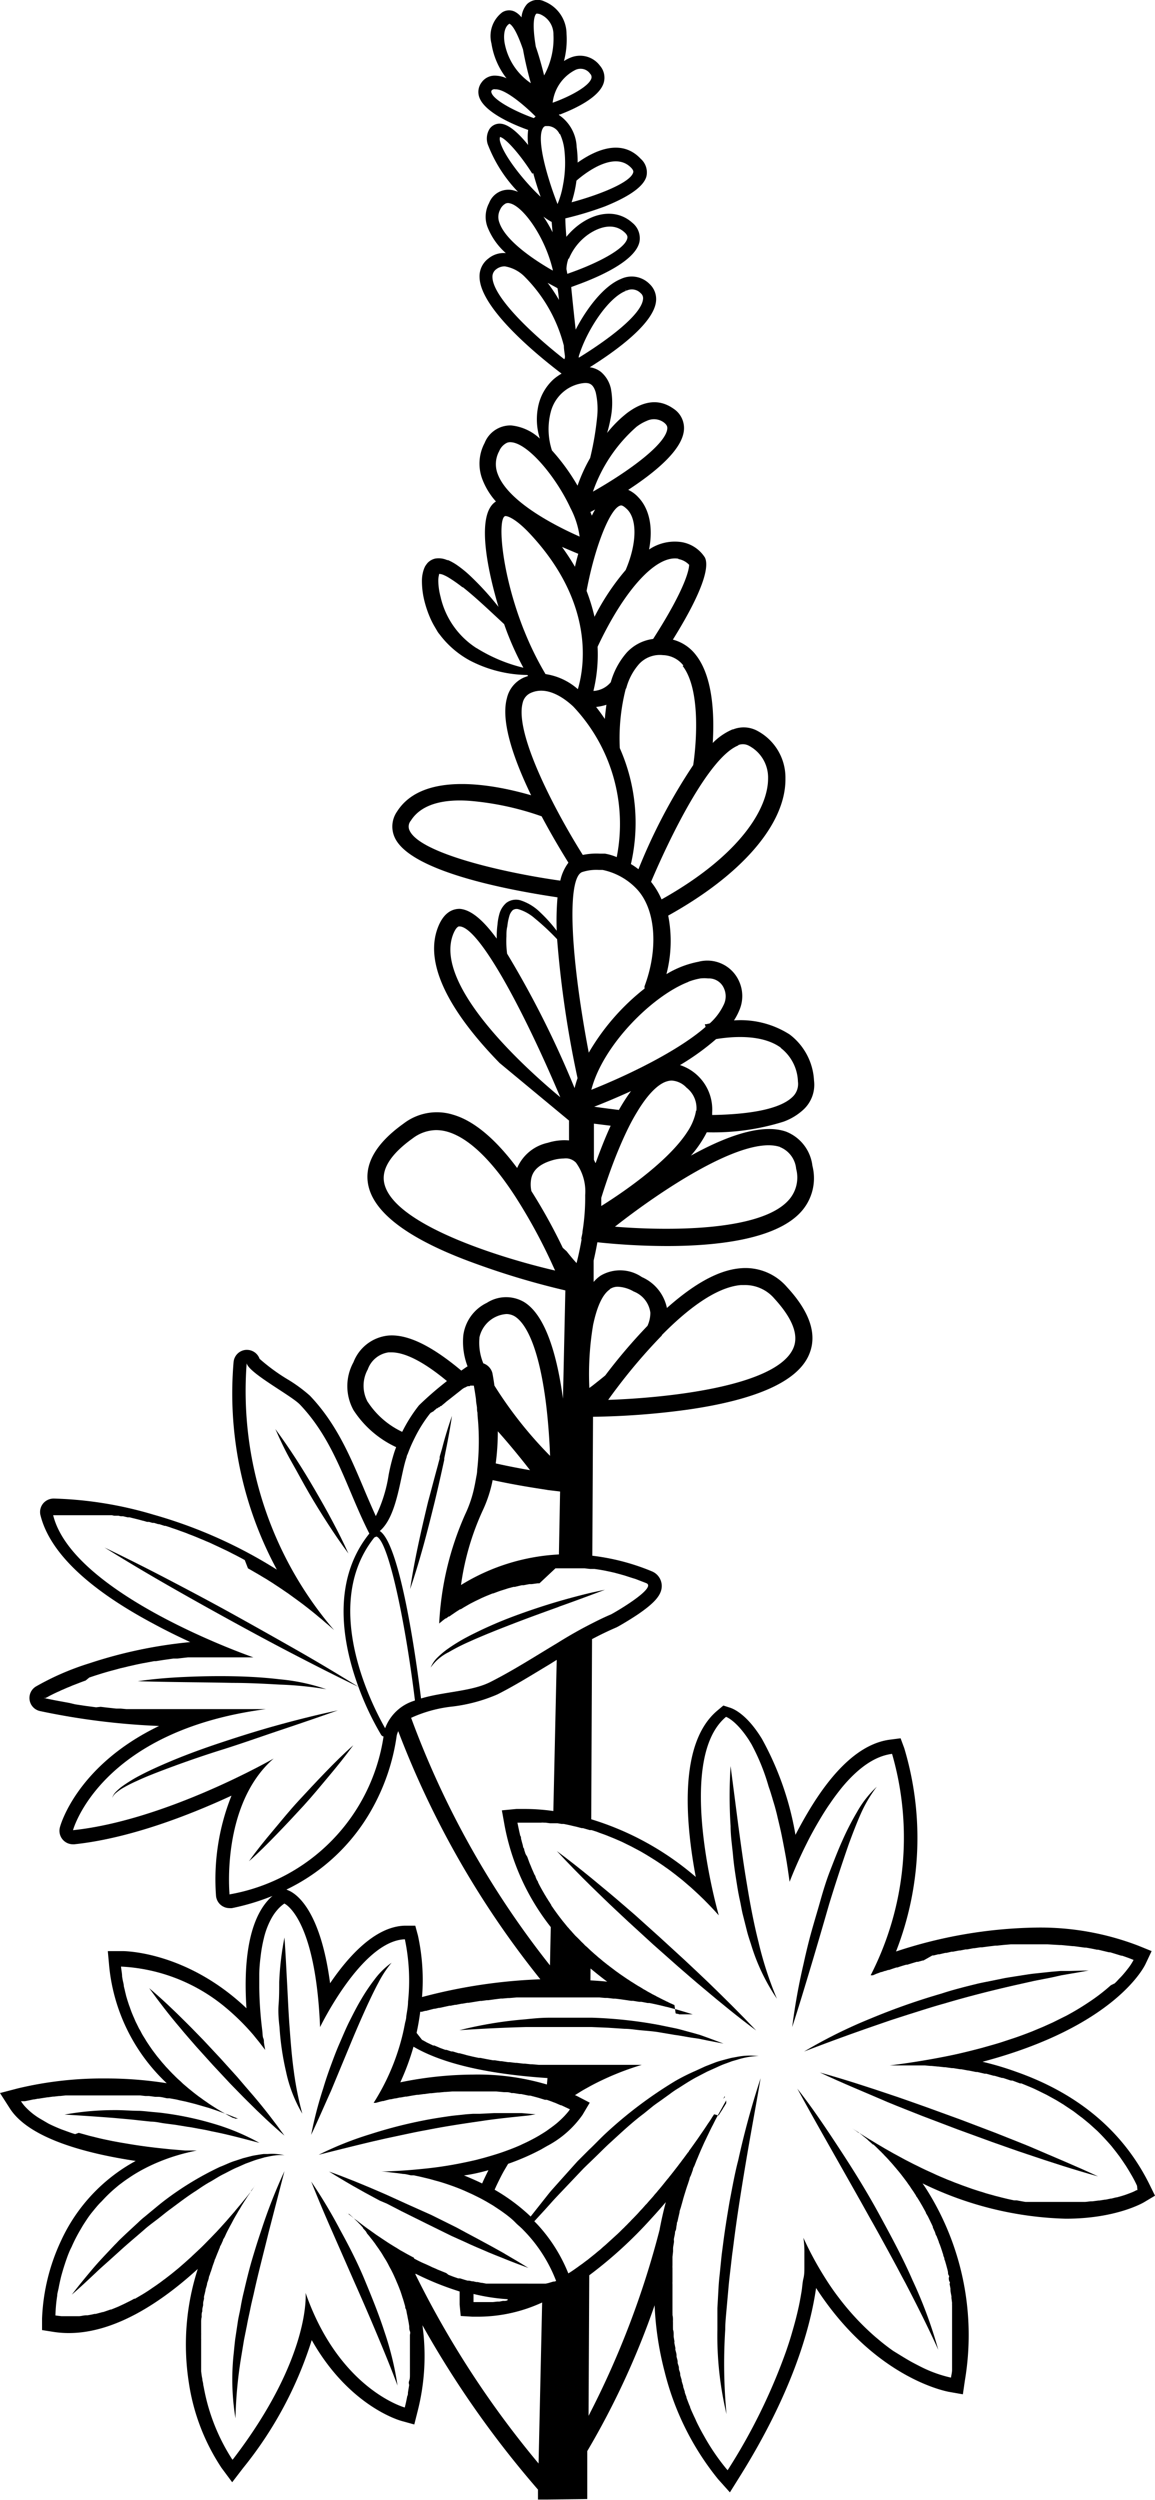 <svg xmlns="http://www.w3.org/2000/svg" viewBox="0 0 116.45 251.84"><g id="Layer_2" data-name="Layer 2"><g id="Layer_1-2" data-name="Layer 1"><path d="M33.51,153.24c-.57-1.08-1.17-2.13-1.78-3.18s-1.24-2.08-1.9-3.1-1.34-2-2.07-3c.49,1.12,1,2.2,1.61,3.27s1.17,2.13,1.78,3.18,1.25,2.08,1.91,3.1,1.33,2,2.07,3C34.63,155.39,34.08,154.31,33.51,153.24Z"/><path d="M43.79,151.45c.3-1.23.58-2.47.85-3.7l.15-.68,0-.15c.06-.28.11-.57.17-.85.23-1.13.44-2.28.61-3.43-.38,1.09-.72,2.19-1,3.29l-.24.82a1.8,1.8,0,0,0,0,.19c-.06.21-.12.42-.17.63-.34,1.23-.66,2.47-1,3.72-.35,1.45-.69,2.91-1,4.37s-.59,2.94-.81,4.43c.49-1.42.92-2.86,1.32-4.3S43.43,152.9,43.79,151.45Z"/><path d="M43.42,168a4.77,4.77,0,0,1,1.81-1.55,20.63,20.63,0,0,1,2.15-1.09c1.47-.66,3-1.26,4.48-1.83s2.92-1.09,4.39-1.62l.17-.07c1.1-.39,2.19-.79,3.29-1.2l1.28-.48c-.43.08-.85.18-1.28.27-1.16.27-2.31.58-3.45.91h0q-2.34.69-4.63,1.55a41.56,41.56,0,0,0-4.48,2,18.2,18.2,0,0,0-2.1,1.29,9,9,0,0,0-.94.8A2.94,2.94,0,0,0,43.42,168Z"/><path d="M35.62,175.82c-1,.88-1.92,1.8-2.83,2.74s-1.8,1.9-2.69,2.86-1.73,2-2.57,3-1.66,2-2.43,3.09c1-.88,1.91-1.8,2.82-2.74s1.81-1.9,2.69-2.86,1.73-2,2.57-3S34.84,176.89,35.62,175.82Z"/><path d="M34.06,172.31c-2,.42-4,.92-6,1.47s-3.94,1.16-5.89,1.81-3.88,1.36-5.77,2.19c-.94.41-1.88.85-2.78,1.35-.45.26-.89.54-1.31.84a4.8,4.8,0,0,0-.59.51,1.5,1.5,0,0,0-.41.65,1.42,1.42,0,0,1,.48-.58,4.55,4.55,0,0,1,.62-.43,14.46,14.46,0,0,1,1.36-.69c.92-.43,1.88-.8,2.83-1.16,1.91-.72,3.84-1.39,5.79-2s3.88-1.3,5.82-1.95S32.12,173,34.06,172.31Z"/><path d="M32.9,170.18a19.77,19.77,0,0,0-4.68-1c-1.59-.19-3.19-.28-4.78-.31s-3.19,0-4.78.07-3.19.2-4.77.43c3.19.1,6.37.1,9.54.17,1.58,0,3.16.08,4.74.17A36,36,0,0,1,32.9,170.18Z"/><path d="M115.9,220.08c-2.64-5.34-7.17-9.16-13.47-11.37a30,30,0,0,0-3.37-1c13.32-3.53,16.3-9.55,16.44-9.86l.61-1.29-1.33-.54a27.57,27.57,0,0,0-10.28-1.83,47,47,0,0,0-14.16,2.41,31.42,31.42,0,0,0,.83-20.48l-.37-1-1.08.14c-2.84.37-5.63,2.85-8.3,7.38-.45.76-.86,1.51-1.22,2.21a30.46,30.46,0,0,0-3.38-9.67c-1.49-2.44-2.81-3-3.18-3.13l-.71-.23-.57.48c-2.54,2.1-3.49,6.4-2.81,12.79.15,1.42.37,2.79.6,4a29.15,29.15,0,0,0-10.54-5.81l.08-18.15c.8-.42,1.61-.82,2.46-1.18.21-.1,1.25-.7,2.16-1.31,1.76-1.2,2.41-2,2.41-2.87a1.6,1.6,0,0,0-1-1.47,22.47,22.47,0,0,0-6-1.57l.07-14a76.84,76.84,0,0,0,9.63-.73c6.89-1,11-2.85,12.14-5.51.87-2,.13-4.29-2.21-6.82a5.52,5.52,0,0,0-4.7-1.9c-2.44.2-5,1.86-7.41,4a4.36,4.36,0,0,0-2.52-3.11,3.88,3.88,0,0,0-4.16-.15,3.55,3.55,0,0,0-.71.64V127c.13-.56.26-1.18.38-1.85a68,68,0,0,0,7,.38c4.93,0,10.91-.63,13.48-3.39a5.05,5.05,0,0,0,1.2-4.69A4.23,4.23,0,0,0,79.24,114c-2.12-.73-5.34.08-9.58,2.42a11.52,11.52,0,0,0,1.6-2.35A23.59,23.59,0,0,0,79,113a5.93,5.93,0,0,0,2-1.21,3.41,3.41,0,0,0,1.07-2.94,6.21,6.21,0,0,0-2.45-4.63A9.17,9.17,0,0,0,74,102.8a5.94,5.94,0,0,0,.53-1,3.59,3.59,0,0,0,0-2.91,3.5,3.5,0,0,0-4.11-2,9.76,9.76,0,0,0-3.23,1.25,13.19,13.19,0,0,0,.18-5.9C74.8,88.12,79.24,83,79.19,78.44a5.34,5.34,0,0,0-2.81-4.8,2.89,2.89,0,0,0-2.46-.16l-.06,0a6.19,6.19,0,0,0-2,1.37c.18-2.92,0-6.68-1.68-8.84a4.27,4.27,0,0,0-2.34-1.57c3.59-5.76,3.56-7.66,3.22-8.29a3.46,3.46,0,0,0-2.37-1.54,4.63,4.63,0,0,0-3.25.75c.44-2.29,0-4.15-1.1-5.28a3.15,3.15,0,0,0-1-.73c2.57-1.68,5.5-4,5.62-6.08a2.33,2.33,0,0,0-1.06-2.1c-1-.7-2.53-1.18-4.69.45a11.86,11.86,0,0,0-2,2,12.59,12.59,0,0,0,.33-1.35,7.89,7.89,0,0,0,.05-3.13,3.07,3.07,0,0,0-1-1.67A2.33,2.33,0,0,0,59.46,37c2.56-1.6,6.42-4.36,6.68-6.62a2.08,2.08,0,0,0-.65-1.77,2.53,2.53,0,0,0-2.88-.51c-1.75.7-3.48,3-4.57,5.11-.17-1.53-.32-2.95-.45-4.29l1-.37c2.5-.95,5.55-2.46,5.89-4.22a2,2,0,0,0-.73-1.89c-1.41-1.27-3.46-1.2-5.35.18a7.27,7.27,0,0,0-1.3,1.24C57.05,23.17,57,22.55,57,22a33.53,33.53,0,0,0,4-1.21c2.47-1,3.88-2,4.17-3A1.82,1.82,0,0,0,64.6,16c-2-2.14-4.74-.77-6.36.38a10.91,10.91,0,0,0-.1-1.57,4.07,4.07,0,0,0-1.78-3.22v-.06l.11,0c1.46-.56,4-1.72,4.41-3.23a1.84,1.84,0,0,0-.39-1.68,2.5,2.5,0,0,0-3-.8,3.84,3.84,0,0,0-.63.33,8.53,8.53,0,0,0,.26-2.73A3.54,3.54,0,0,0,54.9.15a1.55,1.55,0,0,0-1.76.26,2.31,2.31,0,0,0-.56,1.34,2.09,2.09,0,0,0-.69-.58,1.29,1.29,0,0,0-1.25.07,3,3,0,0,0-1.09,3.14,7.55,7.55,0,0,0,1.52,3.51,2.86,2.86,0,0,0-1.25-.27,1.62,1.62,0,0,0-1.27.69,1.58,1.58,0,0,0-.24,1.45c.55,1.69,4,3,4.94,3.33a6.21,6.21,0,0,0,0,1.52c-1.12-1.39-2.06-2.11-2.8-2.15a1.23,1.23,0,0,0-1.08.51,1.85,1.85,0,0,0-.2,1.55,14.13,14.13,0,0,0,3.06,4.81,3.49,3.49,0,0,0-.49-.16,2.08,2.08,0,0,0-2.43,1.29,2.93,2.93,0,0,0-.17,2.38A6.86,6.86,0,0,0,51,25.5a2.43,2.43,0,0,0-1.74.53,2.23,2.23,0,0,0-.91,1.91c.08,3.22,6.11,8.06,8.27,9.7a5.33,5.33,0,0,0-.81.57A5.08,5.08,0,0,0,54.25,41a6.42,6.42,0,0,0,.18,3.19,4.92,4.92,0,0,0-2.9-1.33,2.8,2.8,0,0,0-2.67,1.77,4.43,4.43,0,0,0-.19,3.75A7.17,7.17,0,0,0,50,50.52c-2.23,1.4-.54,7.95.26,10.62a29,29,0,0,0-2.72-3,11.53,11.53,0,0,0-1.45-1.2,5.28,5.28,0,0,0-.91-.51l-.09,0a2.1,2.1,0,0,0-1.2-.16,1.53,1.53,0,0,0-.78.44,3.14,3.14,0,0,0-.24.33,2.37,2.37,0,0,0-.14.32,3.53,3.53,0,0,0-.19,1.14,8.27,8.27,0,0,0,.24,2,11,11,0,0,0,.63,1.84,8.46,8.46,0,0,0,.41.79l.3.51a2.69,2.69,0,0,0,.2.27,1.13,1.13,0,0,1,.1.13,9.47,9.47,0,0,0,2.93,2.49A12.85,12.85,0,0,0,53.18,68l.06.1-.38.14a3,3,0,0,0-1.75,2.09c-.55,2,.27,5.29,2.44,9.79-3.43-1-10.85-2.57-13.52,1.64a2.64,2.64,0,0,0-.22,2.64c1.71,3.64,12.78,5.46,16.4,6a27.43,27.43,0,0,0-.08,3.37,14.46,14.46,0,0,0-1.66-1.85,5,5,0,0,0-2-1.22,1.62,1.62,0,0,0-1.41.25A2.28,2.28,0,0,0,50.37,92a5.61,5.61,0,0,0-.21,1.13,9.51,9.51,0,0,0-.08,1.12v.31c-1.46-2-2.67-2.92-3.73-3-.65,0-1.56.28-2.17,1.8-1.7,4.22,2.13,9.57,6.19,13.73l7,5.8,0,2a5.52,5.52,0,0,0-2.14.24,4.36,4.36,0,0,0-3.09,2.54c-1.89-2.54-4.11-4.69-6.46-5.37a5.51,5.51,0,0,0-5,.9c-2.8,2-4,4.11-3.54,6.24.61,2.84,4.23,5.49,10.77,7.85A78.46,78.46,0,0,0,57,130l-.24,10.91c-.54-4-1.65-8.37-3.94-9.75a3.59,3.59,0,0,0-3.73.09,4.24,4.24,0,0,0-2.38,3.3,6.91,6.91,0,0,0,.43,3.1c-.18.11-.38.25-.63.43-3-2.51-5.43-3.7-7.38-3.53a4.21,4.21,0,0,0-3.49,2.68,5,5,0,0,0,0,4.83,10.26,10.26,0,0,0,4.3,3.73c-.07.19-.14.37-.2.56a19.63,19.63,0,0,0-.56,2.26,14.36,14.36,0,0,1-1.29,4.13c-.45-1-.86-1.94-1.26-2.9-1.34-3.16-2.72-6.44-5.38-9.23a15,15,0,0,0-2.37-1.72,19.24,19.24,0,0,1-2.71-2,1.35,1.35,0,0,0-1.27-.9h-.09a1.35,1.35,0,0,0-1.26,1.23,37.28,37.28,0,0,0,4,20.22l.36.69a47.62,47.62,0,0,0-12.44-5.54,38.71,38.71,0,0,0-10-1.62H5.38a1.38,1.38,0,0,0-1.06.53,1.36,1.36,0,0,0-.24,1.15c.93,3.73,4.8,7.44,11.52,11,1.24.67,2.46,1.26,3.58,1.78A46.14,46.14,0,0,0,9,167.57a26.92,26.92,0,0,0-5.39,2.34,1.35,1.35,0,0,0,.43,2.47,71.59,71.59,0,0,0,12,1.5c-8.2,3.94-9.92,9.88-10,10.21a1.36,1.36,0,0,0,1.31,1.71h.14c5.67-.6,11.74-3,15.85-4.9A22.7,22.7,0,0,0,21.78,191a1.36,1.36,0,0,0,1.34,1.23,1.24,1.24,0,0,0,.27,0A23,23,0,0,0,27.47,191c-2.66,2.31-2.88,7.5-2.62,11.32-6-5.69-12.2-5.76-12.51-5.76H10.87L11,198a18.63,18.63,0,0,0,5.81,11.87,39.1,39.1,0,0,0-6.19-.48,36.77,36.77,0,0,0-8.82,1L0,210.86l1,1.56c2,3.11,8,4.58,12.68,5.28a17.43,17.43,0,0,0-7.53,8.05,20.22,20.22,0,0,0-1.91,7.83v1.16l1.14.18a10.15,10.15,0,0,0,1.56.12c4.66,0,9.33-3.11,13-6.46a24.82,24.82,0,0,0-.9,11.46,21.1,21.1,0,0,0,3.3,8.59l1.07,1.44,1.09-1.42a39,39,0,0,0,6.93-12.9c3.75,6.62,8.78,8.06,9,8.13l1.34.37.34-1.35a22.42,22.42,0,0,0,.48-8.65,99.3,99.3,0,0,0,11.65,16.56l0,1h.91l0,0,0,0,4.06-.05,0-4.83A80.71,80.71,0,0,0,66,232.24a31.7,31.7,0,0,0,1,6.66,27.8,27.8,0,0,0,5.39,10.85l1.2,1.34.95-1.52c5.29-8.43,7.14-14.92,7.74-19.07,5.86,9.05,13.08,10.41,13.43,10.47l1.37.24.2-1.38A27.46,27.46,0,0,0,93.5,220.7c-.16-.26-.32-.5-.49-.74a34.93,34.93,0,0,0,14.44,3.56c5.08,0,7.82-1.61,7.93-1.68l1.07-.64ZM58.12,18.2c.72-.63,3.81-3.13,5.54-1.27.23.25.2.38.18.45-.28,1-3.36,2.23-6.21,3A11.92,11.92,0,0,0,58.12,18.2ZM55.79,182.45a20.65,20.65,0,0,0-2.8-.21c-.56,0-.89,0-.92,0l-1.47.14.26,1.45a23.51,23.51,0,0,0,4.67,10.31L55.45,198a90.25,90.25,0,0,1-14-24.94,13.48,13.48,0,0,1,4.18-1.14,16.27,16.27,0,0,0,4.52-1.22c1.82-.92,3.54-2,5.21-3l.77-.48Zm3.75,15.86c.54.45,1.1.9,1.68,1.33-.56-.06-1.12-.1-1.69-.13ZM42.14,195,41.87,194l-1.09,0c-3,.1-5.7,3.15-7.5,5.8-1-7.57-3.5-9-4.06-9.29l-.34-.15a19.54,19.54,0,0,0,8.56-8A21.09,21.09,0,0,0,40,174.83a3.12,3.12,0,0,1,.15-.43,92.38,92.38,0,0,0,14.33,25,53.76,53.76,0,0,0-11.93,1.79A21,21,0,0,0,42.14,195Zm13,15A24.51,24.51,0,0,0,47.73,209a37.14,37.14,0,0,0-7.37.78,24.36,24.36,0,0,0,1.33-3.59c2.44,1.43,6.56,2.7,13.51,3.16ZM65,99.58a22.76,22.76,0,0,0-5.64,6.47c-1.9-10-2.19-17.57-.68-18.19a4.57,4.57,0,0,1,1.71-.22l.37,0a6.58,6.58,0,0,1,3.41,1.89c1.93,2,2.25,6,.81,9.84l0,.14Zm1.71,34.94c2.54-2.58,5.46-4.85,8-5.06l.37,0a3.88,3.88,0,0,1,3,1.37c1.83,2,2.48,3.68,1.9,5-1.7,3.88-12.85,5-18.66,5.2.25-.36.56-.78.91-1.24A55.83,55.83,0,0,1,66.75,134.52Zm-5.24-4.64a1.41,1.41,0,0,1,.84-.25,3.47,3.47,0,0,1,1.58.48,2.65,2.65,0,0,1,1.68,2.13,3.17,3.17,0,0,1-.29,1.33,55.13,55.13,0,0,0-4.26,5c-.45.37-.87.7-1.25,1l-.35.26a30,30,0,0,1,.38-6.36C60.16,131.78,60.69,130.42,61.51,129.88Zm-1.45-12.73a2.92,2.92,0,0,0-.14-.31V113.2l1.69.21C61,114.64,60.51,115.92,60.06,117.15Zm-.12-5.65c.89-.35,2.22-.89,3.72-1.58a18.26,18.26,0,0,0-1.22,1.9C61.56,111.72,60.72,111.61,59.94,111.5Zm18.74,4.06a2.63,2.63,0,0,1,1.63,2.19,3.4,3.4,0,0,1-.79,3.19C76.6,124.09,67.19,124,62,123.58,66.46,120.07,75,114.28,78.68,115.56Zm-8.47-3.66a3.43,3.43,0,0,1-.09.44,5.76,5.76,0,0,1-.77,1.67c-1.76,2.74-5.8,5.68-8.69,7.49,0-.27,0-.55,0-.82.37-1.19.85-2.62,1.42-4.07.46-1.16.9-2.15,1.32-3,.3-.61.6-1.14.88-1.6,1.33-2.21,2.38-2.89,3-3.07a1.72,1.72,0,0,1,.48-.08,2.21,2.21,0,0,1,1.49.71A2.61,2.61,0,0,1,70.21,111.9Zm8.53-6.34a4.46,4.46,0,0,1,1.75,3.4,1.79,1.79,0,0,1-.57,1.57c-1.31,1.25-4.45,1.74-8.08,1.8a1.74,1.74,0,0,0,0-.22,4.71,4.71,0,0,0-3.24-4.81,24.82,24.82,0,0,0,3.64-2.62C73.61,104.45,76.76,104.11,78.74,105.56Zm-9.31-6.65a6.54,6.54,0,0,1,1.23-.34h0a3.54,3.54,0,0,1,.77,0A1.65,1.65,0,0,1,73,99.59a1.93,1.93,0,0,1,0,1.56,5.92,5.92,0,0,1-1.44,1.95l-.34.08-.16,0,.08.27c-2.7,2.37-7.65,4.8-11.52,6.34C60.76,105.32,65.76,100.31,69.43,98.91Zm5-23.83h0a1.28,1.28,0,0,1,1.12.05,3.62,3.62,0,0,1,1.93,3.3c0,3-2.78,7.72-10.74,12.18a7.62,7.62,0,0,0-1.06-1.77C67.47,84.53,71.45,76.23,74.48,75.08Zm-5.57-8c2.07,2.66,1.21,9.13,1.07,10a57.11,57.11,0,0,0-5.52,10.49,6.79,6.79,0,0,0-.76-.52,18.55,18.55,0,0,0-1.12-11.68,20.19,20.19,0,0,1,.59-5.94l.07-.13,0,0a6,6,0,0,1,1.28-2.4A2.85,2.85,0,0,1,66.85,66h0A2.69,2.69,0,0,1,68.91,67.06Zm-.48-10.77h0a2,2,0,0,1,1.14.59c0,.33-.2,2.13-3.63,7.47a4.37,4.37,0,0,0-2.65,1.36,7.67,7.67,0,0,0-1.62,3,2.45,2.45,0,0,1-1.75.88,15.58,15.58,0,0,0,.42-4.45h0l.07-.15C63,59.36,66.18,55.87,68.43,56.29ZM61.14,71c-.06.46-.12.94-.16,1.43-.28-.42-.58-.83-.88-1.21A5.06,5.06,0,0,0,61.14,71Zm1.93-13.56a23.93,23.93,0,0,0-3.13,4.7,19.11,19.11,0,0,0-.8-2.61C60,54.9,61.61,51,62.62,50.92c.2,0,.46.25.6.38C64.27,52.33,64.21,54.8,63.07,57.45Zm-3.54-5.86.47-.25c-.11.19-.22.4-.33.62C59.63,51.84,59.58,51.72,59.53,51.59ZM64.17,43a4.53,4.53,0,0,1,1.06-.61,1.68,1.68,0,0,1,1.69.16c.33.25.37.45.36.61-.09,1.53-3.78,4.26-7.5,6.37A15.43,15.43,0,0,1,64.17,43ZM63.11,29.3l-.06-.15.1.14a1.23,1.23,0,0,1,1.44.24.66.66,0,0,1,.24.62c-.17,1.54-3.41,4-6.48,5.89v-.13C59.11,33.37,61.28,30,63.11,29.3Zm-7.4-5.9a13.36,13.36,0,0,0-.92-1.58,5.76,5.76,0,0,0,.83.54Zm.65,6.82a16.23,16.23,0,0,0-1.15-1.73c.48.27.85.45,1,.55C56.28,29.42,56.32,29.82,56.36,30.22Zm1-4.16a5.61,5.61,0,0,1,1.88-2.39c.52-.38,2.33-1.52,3.71-.28.36.32.32.52.3.6-.2,1.08-3,2.52-5.75,3.49l-.3.11-.09-.48A3.41,3.41,0,0,1,57.31,26.06Zm-.9-12.56a5.17,5.17,0,0,1,.43,1.5,11.77,11.77,0,0,1-.14,3.71,8.67,8.67,0,0,1-.54,1.85c-.31-.8-.61-1.64-.86-2.47-.71-2.29-1.09-4.44-.6-5.2a.45.45,0,0,1,.23-.19l.09,0,.23,0A1.36,1.36,0,0,1,56.41,13.5ZM58,7.05h0a1.22,1.22,0,0,1,.61-.12,1.16,1.16,0,0,1,.89.5.47.47,0,0,1,.13.45c-.22.79-2.09,1.82-3.91,2.47h0A4.24,4.24,0,0,1,58,7.05Zm-3.9-5.67,0,0a.17.17,0,0,1,.11,0,.9.9,0,0,1,.26.06A2.2,2.2,0,0,1,55.8,3.49a7.74,7.74,0,0,1-.94,4.11c-.27-1.09-.55-2.07-.84-2.9C53.6,2.17,53.91,1.54,54.07,1.38ZM50.86,4.23h0c-.12-.89.06-1.57.5-1.84.22.1.68.58,1.37,2.59a34.89,34.89,0,0,0,.79,3.4A6.24,6.24,0,0,1,50.86,4.23Zm-1.3,5.13a.27.27,0,0,1,0-.24A.36.36,0,0,1,49.92,9H50c.9,0,2.66,1.4,4,2.74l-.18.16h0C51.93,11.23,49.8,10.1,49.56,9.36Zm.85,4.86a.88.88,0,0,1,0-.42c.55.09,2,1.73,3.17,3.56l.09.14.09-.06c.24.88.51,1.72.75,2.39C52.74,18.17,50.74,15.6,50.41,14.22Zm-.06,8.21a1.59,1.59,0,0,1,.08-1.32,1.26,1.26,0,0,1,.58-.62.66.66,0,0,1,.42,0c1.31.31,3.52,3.36,4.3,6.69v.08C54.15,26.36,51,24.36,50.35,22.43Zm-.7,5.5h0a.93.93,0,0,1,.4-.82,1.33,1.33,0,0,1,.35-.19,1.25,1.25,0,0,1,.54-.08,3.66,3.66,0,0,1,2,1.08,15.12,15.12,0,0,1,3.91,6.91c0,.35.07.7.11,1.06,0,.1,0,.2-.07.3C53.54,33.57,49.7,29.9,49.65,27.93Zm5.91,13.46a3.93,3.93,0,0,1,1.26-1.93,3.81,3.81,0,0,1,2.06-.87c.64-.05.95.19,1.18.93a7.57,7.57,0,0,1,.14,2.54,29.69,29.69,0,0,1-.7,4.08,16.23,16.23,0,0,0-1.27,2.79,20.78,20.78,0,0,0-2.58-3.55A6.9,6.9,0,0,1,55.56,41.39ZM50.2,47.8a2.73,2.73,0,0,1,.13-2.35,1.61,1.61,0,0,1,.78-.84.87.87,0,0,1,.4-.06h0c1.75.1,4.58,3.55,6,6.62a8.72,8.72,0,0,1,.93,2.89C56.57,53.23,51.34,50.75,50.2,47.8Zm8.1,8c-.12.42-.23.85-.33,1.3a24,24,0,0,0-1.31-2C57.35,55.39,57.93,55.64,58.3,55.79Zm-10.25,9.5a8.32,8.32,0,0,1-3.64-5.21,6.61,6.61,0,0,1-.22-1.57,2.35,2.35,0,0,1,.07-.6c0-.08.05-.11,0-.11a1.64,1.64,0,0,1,.38.08,4.17,4.17,0,0,1,.66.34,13.81,13.81,0,0,1,1.32.93l.05,0c1.26,1,2.49,2.17,3.69,3.28l.47.44c.15.43.3.84.45,1.21a29.37,29.37,0,0,0,1.49,3.18A16,16,0,0,1,48.05,65.29Zm4.79-1.78C50.55,57.78,50.15,52.33,50.91,52c.12-.06,1,.11,2.64,1.9,6.46,7,5.35,13.4,4.71,15.53A6.32,6.32,0,0,0,55,67.91,31.15,31.15,0,0,1,52.84,63.51ZM52.7,70.8a1.43,1.43,0,0,1,.83-1c1.65-.73,3.38.55,4.26,1.37a17.21,17.21,0,0,1,4.39,15.18A5.49,5.49,0,0,0,61,86L60.49,86a6.67,6.67,0,0,0-1.73.13C56.24,82.14,51.83,74,52.7,70.8ZM41.3,83.68h0a.91.91,0,0,1,.12-1c1.11-1.76,3.48-2.18,5.94-2a29,29,0,0,1,7.25,1.56c1.09,2.05,2.14,3.77,2.7,4.67a4.62,4.62,0,0,0-.82,1.81C50.92,87.94,42.38,86,41.3,83.68Zm4.4,10.41c.22-.54.42-.71.55-.76l.1,0h0c2,.11,6.52,8.63,10.14,17.21C53.43,108,43.6,99.35,45.7,94.09Zm5.43,2a9.7,9.7,0,0,1-.07-1.76h0c0-.31,0-.67.09-1a5.33,5.33,0,0,1,.19-1,1.31,1.31,0,0,1,.36-.64.68.68,0,0,1,.58-.09,4.47,4.47,0,0,1,1.64.92,24.17,24.17,0,0,1,2.25,2.1,105.91,105.91,0,0,0,2.06,14,10.34,10.34,0,0,0-.3,1A97.75,97.75,0,0,0,51.13,96.08ZM38.74,119.19c-.3-1.41.66-2.93,2.87-4.51a4,4,0,0,1,2.37-.83,4.22,4.22,0,0,1,1.15.17c2.49.73,4.9,3.55,6.86,6.58a54.92,54.92,0,0,1,3.33,6c.25.52.46,1,.65,1.4C50.31,126.69,39.62,123.33,38.74,119.19Zm18,6.52A55.48,55.48,0,0,0,53.58,120a3.07,3.07,0,0,1,0-1.35c.2-.82.88-1.39,2.07-1.75a4.25,4.25,0,0,1,1.19-.19,1.82,1.82,0,0,1,.42,0,1.45,1.45,0,0,1,.81.42A4.91,4.91,0,0,1,59,120.4a21.49,21.49,0,0,1-.27,3.66c0,.2-.06.39-.1.59s0,.16,0,.25c-.14.81-.31,1.61-.5,2.35-.3-.33-.65-.74-1-1.19Zm-.39,30.89a20.77,20.77,0,0,0-9.87,3.08,26.58,26.58,0,0,1,2.19-7.51,13.12,13.12,0,0,0,1-3.06c3,.65,5.3.94,5.55,1l1.25.15Zm-6.17-12.42c1.24,1.39,2.36,2.77,3.26,3.93-1-.17-2.2-.4-3.46-.68A24.32,24.32,0,0,0,50.19,144.18Zm-1.85-9.41a3,3,0,0,1,2.73-2.39,1.67,1.67,0,0,1,.83.23c.82.5,2.33,2.29,3.15,8.72.25,2,.37,3.95.42,5.34a41.08,41.08,0,0,1-5.61-7.08c-.1-.72-.19-1.17-.2-1.24a1.41,1.41,0,0,0-.92-1A5.41,5.41,0,0,1,48.34,134.77Zm-11.25,6.48a3.4,3.4,0,0,1,0-3.29,2.61,2.61,0,0,1,2.11-1.72h.26c1.56,0,3.56,1.19,5.61,2.89l-.21.17a33.37,33.37,0,0,0-2.61,2.28,15.33,15.33,0,0,0-1.69,2.67A8.44,8.44,0,0,1,37.09,141.25ZM41,146.79c0-.13.09-.26.14-.4s.2-.52.31-.77.24-.52.37-.78a13.76,13.76,0,0,1,1.53-2.43l0,0h0l0,0,0,0,.05-.05,0,0,.06-.06.05,0,.07-.07.06,0,.08-.07.06-.06.1-.08.06-.05.11-.1.06,0,.12-.1.06,0,.13-.12.06,0,.14-.12.06-.05.16-.13,0,0,.16-.14,0,0,.19-.15,0,0,.22-.17h0l.43-.34h0l.66-.52h0a1.09,1.09,0,0,1,.17-.13l0,0,.15-.1.06,0,.12-.09.06,0,.08-.06h0l0,0,.06,0,0,0h0l.08,0,.06,0,.08-.06.06,0,.07,0,0,0,.06,0,0,0,.05,0,0,0h.11a0,0,0,0,1,0,0s.1.52.22,1.38c0,.25.06.53.1.84,0,.16,0,.33.05.5,0,.41.07.86.09,1.32a26.23,26.23,0,0,1-.12,4.47c0,.28-.07.57-.12.85s-.1.56-.16.83a12.12,12.12,0,0,1-.93,2.78,30.65,30.65,0,0,0-2.62,11l0,0h0l0,0,0,0,.09-.08,0,0,.15-.12,0,0,.14-.12.07-.05.18-.14.06,0,.27-.2.07,0,.23-.17.11-.07.26-.18.09-.06.39-.25.07,0,.34-.21.14-.08.33-.19.14-.08.49-.25,0,0,.48-.23.16-.08.41-.18.17-.07.54-.22.06,0,.62-.23.18-.06.48-.15.21-.07.56-.15.13,0,.71-.17.19,0,.56-.11.25,0,.58-.08.2,0L56,158h.37l.46,0H58l.52,0,.43,0,.54.06.21,0,.23,0,.55.08.45.08.58.12.44.1.63.17.42.12.71.23.36.11,1.09.42c1.15.48-3.39,3.08-3.56,3.15-.66.28-1.3.59-1.92.91-1.21.61-2.38,1.28-3.53,2-2.19,1.31-4.33,2.69-6.63,3.86-1.9,1-4.74,1-7.07,1.7-.34-2.76-2-15.49-4.16-16.87C40.09,152.71,40.34,148.64,41,146.79Zm-3.06,8c1.21.34,2.93,8.64,3.89,16.47a.14.14,0,0,0,0,.06,4.56,4.56,0,0,0-3,2.79c-1-1.77-6.63-12.11-1.16-19.13C37.71,154.92,37.82,154.81,37.92,154.83Zm-14.8,36s-.86-9,4.45-13.63c0,0-10.83,6.23-20.23,7.22,0,0,2.7-10,19.46-12.2h-.6l-.16,0H25.9l-.19,0h-.16l-.22,0-.19,0-.25,0h-.2l-.28,0h-.23l-.3,0-.25,0H23.3l-.28,0h-.64l-.36,0H16.89l-.41,0-.48,0-.43,0-.48,0-.45,0-.5,0-.45,0-.51,0-.46,0-.53-.05-.46,0-.55-.06-.46-.05-.57-.07L9.69,172l-.59-.08-.46-.06-.6-.09-.46-.07L7,171.56l-.44-.08-.71-.13-.37-.07-1.09-.22,0,0,0,0,0,0,.07,0,.06,0,.09,0,.08-.05.11-.05.1-.06.13-.07.12-.06.16-.08.14-.07.17-.08.17-.08.19-.08.18-.09.22-.09.2-.09.23-.1.23-.09.25-.11.24-.09.28-.11.26-.1.29-.11.28-.1L9,169l.3-.1.33-.11.32-.1.35-.11.34-.1.38-.11.34-.09.41-.11.36-.1.44-.1.36-.09.49-.11.35-.08.58-.12.29-.05.91-.17.18,0,.76-.12.36-.05.63-.09.41,0,.6-.07.45-.05.6,0,.48,0,.61,0,.5,0,.62,0,.52,0,.63,0h1.14c.5,0,1,0,1.51,0,0,0-18.2-6.27-20.19-14.32h2l.17,0h.11l.17,0H8l.17,0,.14,0,.18,0,.15,0,.18,0,.15,0,.2,0,.15,0,.2,0,.17,0,.21,0,.17,0,.21,0,.19,0,.22,0,.18,0,.23,0,.19,0,.23.05.2,0,.24,0,.2.05.25,0,.2.05.26.06.2,0,.27.07.21.05.28.07.2.05.29.08.21.05.3.09.2,0,.34.1.17,0,.42.13.1,0,.53.17.1,0,.44.14.19.07.36.12.2.07.35.13.23.08.33.12.24.1.32.12.25.1.32.13.26.11.32.13.27.12.32.13.26.12.32.15.28.13.32.15.27.13.32.15.28.14.33.17.28.14.32.17.29.15.32.18L25,158l.32.18.29.17.33.19.29.17.33.2.29.17.33.21.29.18.33.22.29.19.33.22.29.2.34.23.29.21.33.24.29.21.34.25.28.21.35.27.28.22.35.28.27.22.37.31.25.2.41.36.21.17.62.55a37,37,0,0,1-8.82-26.89c.23,1,4.47,3.23,5.37,4.16,3.59,3.77,4.7,8.49,7,13a1.27,1.27,0,0,0-.1.12c-3.76,4.81-2.57,11.06-1,15.32-2.06-1.28-4.15-2.53-6.26-3.73s-4.24-2.4-6.37-3.58-4.28-2.32-6.44-3.45-4.33-2.22-6.53-3.28c2.07,1.29,4.17,2.54,6.28,3.75s4.24,2.4,6.37,3.57,4.28,2.33,6.44,3.45,4.32,2.22,6.51,3.27a28.77,28.77,0,0,0,2.29,4.84.38.38,0,0,0,.24.16A19,19,0,0,1,23.12,190.85Zm18.61,36.67-.15-.08-.43-.23-.2-.11h0l-.39-.22-.22-.12-.38-.24-.22-.13-.42-.26-.19-.12-.53-.35-.09-.06,0,0-.61-.41-.14-.1-.49-.35-.23-.16-.42-.31-.25-.19-.41-.32-.26-.19-.43-.34-.17-.14,0,0,.06,0a.71.71,0,0,0,.09.07l.07.07.11.1.09.08.13.12.1.1s.1.1.15.15l.11.1.19.2.09.09.29.32,0,.05c.09.1.19.2.28.31A1.34,1.34,0,0,1,37,225l.22.26.13.17.21.26.14.19a2.83,2.83,0,0,1,.2.28l.15.21c.07.1.14.19.2.29l.16.23c.06.1.13.2.19.31l.15.25c.07.1.13.21.2.32l.15.27.18.35.15.27.19.38.13.28c.06.14.13.28.19.43s.07.17.11.26.15.36.22.54a1.34,1.34,0,0,0,.07.18c.09.25.17.5.25.76a1.72,1.72,0,0,1,.07.21c.06.19.11.38.17.58s0,.21.07.31.09.34.13.52.05.23.07.35.07.33.1.51l.06.38c0,.17,0,.34.07.51s0,.27,0,.4,0,.35,0,.53,0,.28,0,.42,0,.36,0,.54,0,.29,0,.43,0,.38,0,.57,0,.29,0,.44,0,.4,0,.6l0,.44c0,.21,0,.43-.08.64s0,.29,0,.43l-.12.73c0,.13,0,.25-.07.37-.07.37-.15.75-.25,1.14,0,0-6.6-1.8-10-11.55,0,0,.6,6.45-7.34,16.79l-.05,0a19.91,19.91,0,0,1-2.84-7.09h0l-.09-.45v0c0-.14-.05-.29-.08-.44v0c0-.15-.05-.3-.07-.45v0l-.06-.45v-.05c0-.15,0-.3,0-.45v-.05c0-.15,0-.31,0-.46v-.07l0-.45v-.07c0-.15,0-.31,0-.46v-1.09a.41.41,0,0,0,0-.11c0-.15,0-.3,0-.45a.49.49,0,0,0,0-.12l0-.45c0-.05,0-.09,0-.13s0-.3,0-.45,0-.1,0-.14,0-.3.05-.45a.78.78,0,0,0,0-.16c0-.14,0-.29.07-.44a1,1,0,0,1,0-.17c0-.14.05-.29.08-.44l0-.18c0-.14.05-.29.08-.44s0-.12,0-.18.06-.29.1-.44a1.17,1.17,0,0,1,.05-.2c0-.15.06-.29.1-.43l.06-.22c0-.14.07-.28.12-.43l.06-.22c0-.14.09-.28.13-.43s.05-.15.08-.23.09-.28.14-.43a2.25,2.25,0,0,1,.08-.24l.15-.42c0-.09.07-.17.1-.26s.11-.28.16-.41.08-.18.11-.27l.17-.41c0-.1.09-.19.13-.29l.18-.4c0-.1.09-.2.14-.29s.13-.27.19-.41l.15-.3.21-.4.17-.31.21-.4.18-.32.23-.39c.06-.11.13-.22.2-.33s.15-.26.23-.39l.22-.35.25-.38c.07-.12.15-.24.23-.35s.17-.26.26-.38.17-.24.25-.37l.2-.28h0l-.29.4,0,0-.2.26,0,.05-.24.3,0,0-.28.35,0,0-.31.38,0,0-.34.41-.06.07-.36.43-.06.08-.41.47,0,0-.45.52h0l-.47.52-.06.07-.48.52-.08.08-.51.53-.07.07-.55.56,0,0c-.18.18-.37.37-.57.55l-.05.05-.58.54-.09.09-.58.52-.1.09-.61.53-.06.05-.65.53,0,0-.66.51-.1.07c-.21.16-.42.32-.64.47l-.11.08-.66.45-.1.07c-.23.15-.46.3-.7.44h0l-.7.41-.09,0c-.22.13-.46.25-.69.36l-.12.06c-.23.12-.46.22-.69.33l-.11.05-.71.29-.07,0-.72.25-.05,0-.72.19-.12,0c-.23.06-.47.1-.7.14l-.13,0c-.23,0-.47.07-.7.09h-.1l-.75,0h0l-.6,0H6.19l-.6-.07a14.64,14.64,0,0,1,.18-2c0-.24.09-.49.14-.76s.11-.56.18-.86.1-.41.16-.62.12-.42.19-.64.14-.44.22-.67l.12-.34c.13-.35.27-.7.43-1a16,16,0,0,1,.92-1.79l.21-.36c.15-.24.31-.48.47-.72s.34-.48.53-.71.56-.7.88-1l.32-.34a14.13,14.13,0,0,1,1.06-1l.38-.32c.27-.2.54-.41.82-.6l.43-.29a16.41,16.41,0,0,1,1.9-1.06,19.18,19.18,0,0,1,2.8-1.07c.6-.18,1.24-.33,1.91-.47h0l-.61,0h-.08l-.48,0-1.45-.12-.58-.06c-1-.1-2.17-.24-3.4-.44l-1.13-.19-.76-.14-.77-.16q-.57-.12-1.14-.27l-.38-.09-1.12-.31L7.58,215c-.25-.07-.48-.15-.72-.24l-.69-.25c-.45-.18-.88-.37-1.28-.57L4,213.42a6.73,6.73,0,0,1-1.53-1.26,4.29,4.29,0,0,1-.36-.48h0l.08,0h0l.14,0h0l.19,0h0l.25-.05h0l.29-.06h0l.32-.07h.07l.37-.07h.07l.43-.07h0l.46-.07h.06l.49-.07h.1l.52-.06h.11l.56-.06h.09l.63,0h0l.66,0h.09l.66,0h.13l.68,0h1.95l.52,0,.35,0,.5,0,.37,0,.51,0,.37,0,.53.06.36,0,.61.08.3,0c.3,0,.61.09.91.15l.26,0,.67.12.38.09.57.12.4.1.55.14.42.12.55.16.42.12.57.19.4.14.63.23.34.12,1,.4h0l0,0-.06,0-.06,0-.09,0-.07,0-.13-.07-.09,0-.16-.08-.11-.06-.19-.1-.14-.08-.19-.11-.16-.09-.22-.12-.18-.11-.22-.13-.19-.12-.25-.16-.22-.14-.24-.16-.24-.17-.25-.17-.23-.17-.27-.19-.25-.19-.27-.21-.26-.21-.26-.21-.27-.23-.27-.23-.27-.26-.26-.23-.28-.27c-.08-.09-.17-.17-.25-.25l-.28-.29-.25-.27a4.12,4.12,0,0,1-.28-.31l-.24-.27-.27-.33-.24-.29-.25-.33-.24-.32-.25-.36-.22-.33c-.08-.12-.16-.24-.23-.37l-.22-.35c-.08-.13-.15-.26-.22-.4s-.13-.23-.2-.35l-.21-.43c-.06-.12-.12-.23-.17-.35s-.13-.31-.2-.46l-.15-.36c-.06-.16-.12-.32-.17-.47s-.1-.26-.14-.39-.11-.33-.16-.5-.08-.26-.11-.39-.09-.36-.13-.55l-.09-.37c0-.2-.07-.4-.11-.61l-.06-.35c0-.32-.08-.65-.11-1A17.8,17.8,0,0,1,22.45,202a23.21,23.21,0,0,1,3.09,3l.6.74.6.78s-.06-.28-.13-.77c0-.13,0-.27-.07-.43s-.06-.44-.09-.69v0c-.06-.5-.13-1.08-.18-1.71-.07-.83-.12-1.75-.13-2.7,0-.2,0-.41,0-.62s0-.43,0-.64c0-.63.06-1.27.14-1.89a14.19,14.19,0,0,1,.32-1.79,7.88,7.88,0,0,1,.79-2.06,4.87,4.87,0,0,1,.57-.81,3.58,3.58,0,0,1,.71-.64s3.15,1.35,3.6,12.45c0,0,4.2-8.7,8.55-8.85a20.36,20.36,0,0,1,.32,6.29c0,.47-.11,1-.18,1.48h0c0,.25-.09.5-.14.75h0c-.09.49-.2,1-.33,1.49a22.71,22.71,0,0,1-2.82,6.47h0l.09,0h0l.12,0h0l.19-.05,0,0,.21-.06h0l.28-.07.08,0,.33-.09h0l.35-.09.09,0,.41-.09.08,0,.4-.09.09,0,.48-.09.12,0,.49-.09h0l.55-.09.13,0,.58-.08h.08l.55-.08h.13l.62-.07h.13l.59-.06h.1l.67-.05H46l.7,0h1.63c.24,0,.48,0,.72,0h.22l.58,0,.19,0,.76.07.11,0c.22,0,.43,0,.65.09l.22,0,.61.1.16,0,.76.16.16,0,.6.16.22.06.65.2.11,0,.08,0h0c.22.08.44.15.65.24l.2.07.55.24.06,0,.15.07.72.34h0l0,0-.06.09-.11.15-.17.2-.19.21a9.78,9.78,0,0,1-.84.79l-.24.19-.31.23-.46.33-.31.2-.46.28a18.14,18.14,0,0,1-1.66.85l-.14.07c-.38.17-.77.33-1.2.49s-.68.25-1.05.37-1,.31-1.51.45l-.76.2c-1,.23-2,.44-3.1.61-.75.12-1.55.22-2.39.3-1.25.13-2.61.22-4.07.26h0s.27,0,.75.06.86.09,1.45.18c.25,0,.52.08.8.14l.29,0,.61.13.63.15.33.08.68.19c.35.09.7.2,1.06.32.6.2,1.22.43,1.84.7l.75.34.45.22.3.15c.3.16.6.32.9.5s.4.23.59.36.49.32.73.49l.36.26c.36.27.71.55,1,.85s.39.35.58.54l.09.08.3.31a14.67,14.67,0,0,1,1.83,2.34,15,15,0,0,1,1.32,2.63h0v0h0l0,0h0l-.15.06h0l-.12,0h0l-.34.1h0l-.2.06h0l-.24.05h0l-.12,0-.15,0h0l-.28,0h0l-.32,0h0l-.34,0h-.07l-.35,0H53l-.39,0H51.47l-.35,0H51l-.27,0-.13,0-.24,0-.14,0-.25,0-.14,0-.26,0-.14,0-.31,0-.1,0-.42-.08-.08,0-.36-.08-.14,0-.3-.07,0,0h0l-.11,0-.3-.07-.17,0-.31-.09-.16-.05-.29-.09-.07,0-.12,0-.49-.17h0l-.49-.19L45,229l-.37-.15-.17-.07-.35-.14-.19-.09-.36-.15-.18-.09-.39-.18-.16-.07C42.49,227.92,42.11,227.73,41.73,227.52Zm7.53-8.89c-.24.47-.47.94-.67,1.4q-.89-.43-1.83-.81C47.63,219.05,48.46,218.85,49.26,218.63Zm1.88,13.18-.21.05-.24,0-.36.07-.22,0-.44.05-.14,0-.58,0h-.58c-.21,0-.43,0-.65,0,0,0,0-.29,0-.82a19.66,19.66,0,0,0,3.45.53Zm-9.26-2.69a29,29,0,0,0,4.44,1.79c0,.78,0,1.26,0,1.32l.11,1.15,1.16.07c.26,0,.51,0,.77,0a15.44,15.44,0,0,0,6.28-1.43l-.36,16.22A95.86,95.86,0,0,1,41.88,229.12Zm24.62-4.49a89,89,0,0,1-7.18,18.81l.07-14.16a43.26,43.26,0,0,0,6.24-5.7c.51-.55,1-1.11,1.48-1.67C66.87,222.82,66.67,223.73,66.5,224.63Zm48.16-3.93h0l-.08,0h0l-.14.07h0l-.18.09h0l-.24.1h0l-.29.11,0,0-.33.12h0l-.39.12,0,0-.43.12-.06,0-.48.12h-.06l-.53.11-.07,0-.57.09-.09,0-.61.08h-.09c-.22,0-.44.05-.67.06h-.1l-.71,0h-2.23l-.25,0-.26,0-.25,0-.26,0-.26,0-.27,0-.26,0-.29,0-.26,0-.3,0-.27,0-.3-.05-.27-.05-.32-.06-.27,0-.33-.07-.28-.06-.33-.08-.29-.07-.34-.09-.29-.07-.35-.1-.3-.08-.35-.1-.3-.1-.37-.11-.31-.1-.37-.12-.31-.11-.39-.14-.31-.11-.39-.15-.33-.12-.39-.16-.34-.13-.4-.17-.34-.14-.41-.18-.34-.16-.42-.19-.35-.16-.42-.2-.36-.18-.43-.21-.37-.19-.43-.22-.37-.2-.44-.24-.39-.21-.44-.25-.39-.22-.44-.26-.41-.24-.44-.27-.42-.25-.45-.28-.42-.27-.46-.3-.32-.2.2.13,0,0,.1.07,0,0,.09.06,0,0,.09.07.07.05.09.07.07,0,.09.08.08.06.1.08.08.07.11.09.09.07.11.09.09.07.12.11.08.08.15.13.07.06.22.2.06,0,.17.16.1.09a1.85,1.85,0,0,0,.14.14l.1.1.14.14.11.1.14.15a.57.57,0,0,1,.11.11l.14.15.12.12.14.15.12.13.14.16.12.13.14.16.12.14.15.18a.69.69,0,0,1,.11.13l.17.2.1.12.21.26.06.08.26.34.09.12.18.24.1.15.16.22a1.63,1.63,0,0,1,.11.17l.15.22.12.17.14.22.12.18c0,.08.1.15.14.23l.12.19.14.23.11.19.14.24.11.2.14.25.1.19c0,.09.1.19.14.28a1.62,1.62,0,0,1,.1.18l.15.31a1.3,1.3,0,0,1,.08.17c.08.15.15.31.23.48l0,.07c.06.14.12.28.19.42l.07.19c0,.1.09.21.14.32a1.8,1.8,0,0,0,.08.21l.12.31c0,.07.05.15.08.23s.08.2.11.3a2.25,2.25,0,0,1,.08.24,2.81,2.81,0,0,1,.1.31,2.25,2.25,0,0,1,.08.24c0,.11.07.21.1.31s0,.17.07.26l.09.32a2.33,2.33,0,0,1,.07.25l.09.33.06.26c0,.11,0,.23.08.35s0,.16,0,.25,0,.25.08.38,0,.15,0,.23l.09.47a.77.77,0,0,0,0,.15c0,.21.07.42.1.64a1.1,1.1,0,0,0,0,.18l.06.46a2.28,2.28,0,0,0,0,.26c0,.13,0,.27,0,.4s0,.19,0,.28l0,.4c0,.09,0,.19,0,.29s0,.26,0,.39,0,.21,0,.31,0,.26,0,.39v.72c0,.1,0,.21,0,.31s0,.28,0,.42,0,.21,0,.31,0,.29,0,.43,0,.21,0,.32,0,.3,0,.45l0,.3c0,.17,0,.34,0,.51l0,.26c0,.25-.07.51-.11.78a13,13,0,0,1-3.17-1.16c-.31-.16-.65-.33-1-.53-.52-.3-1.08-.65-1.65-1-.39-.27-.78-.57-1.18-.89l-.61-.51a26,26,0,0,1-3.73-4c-.47-.61-.93-1.28-1.38-2a33.39,33.39,0,0,1-2.16-4h0a9.59,9.59,0,0,1,.1,1.57c0,.13,0,.26,0,.41s0,.6,0,1,0,.73-.1,1.14-.11.85-.19,1.32-.17,1-.28,1.5c-.17.79-.39,1.64-.66,2.56-.17.61-.38,1.25-.61,1.92a58.66,58.66,0,0,1-5.9,12l0,0-.13-.15h0A21.88,21.88,0,0,1,71,245.44h0l-.21-.37h0l-.21-.39h0l-.21-.41v0c-.07-.14-.14-.28-.2-.42l0,0c-.06-.14-.13-.29-.2-.43v0l-.2-.44v0c-.07-.15-.13-.3-.19-.45l0-.05c-.07-.15-.13-.3-.19-.46l0,0-.18-.47,0-.07c-.06-.15-.12-.31-.17-.47l0-.07c-.05-.16-.11-.32-.16-.49l0-.08-.15-.49,0-.1-.15-.5,0-.1c0-.17-.09-.33-.13-.5l0-.12c0-.17-.09-.34-.13-.51l0-.13c0-.17-.08-.34-.11-.51l0-.14c0-.17-.07-.34-.11-.52s0-.1,0-.15-.07-.35-.1-.52,0-.11,0-.17-.06-.35-.08-.52l0-.18c0-.17,0-.35-.07-.53a1.37,1.37,0,0,0,0-.19c0-.17,0-.35,0-.53a1.23,1.23,0,0,1,0-.2c0-.18,0-.35-.05-.53a1.48,1.48,0,0,0,0-.21l0-.54c0-.08,0-.16,0-.23s0-.36,0-.54v-.24c0-.18,0-.36,0-.54v-.26c0-.17,0-.35,0-.54a2.35,2.35,0,0,1,0-.26c0-.18,0-.36,0-.55s0-.18,0-.28,0-.36,0-.54a2.83,2.83,0,0,1,0-.29c0-.16,0-.31,0-.47h0v-.07c0-.1,0-.2,0-.31l.06-.54c0-.11,0-.21,0-.32s.05-.36.08-.55,0-.22,0-.33.07-.36.1-.54,0-.24.07-.35.07-.37.11-.55,0-.24.08-.36l.12-.54.09-.38c0-.18.09-.36.14-.54s.07-.26.11-.39l.15-.55.12-.4c.06-.18.11-.36.17-.54s.09-.28.14-.41l.18-.55c0-.14.11-.28.16-.43l.18-.5h0l0,0c0-.14.11-.29.17-.44l.21-.54c.07-.15.13-.3.19-.45l.23-.54.21-.47c.08-.18.16-.36.25-.54s.15-.32.23-.48.17-.36.26-.54.16-.33.25-.49l.27-.54.27-.5.3-.54.29-.52.23-.4,0,.06,0,.06,0,.09,0,.07-.07.12-.09.15-.06.1-.07.1-.07.13-.07.11-.08.12-.09.14-.08.13-.09.14L72,213l-.1.15-.1.15-.1.17-.1.15-.12.18-.1.14-.13.2-.1.15-.14.21-.09.13-.59.86-.1.14-.17.24-.12.17-.18.25-.12.17-.18.24c0,.07-.09.13-.13.19l0,0-.17.23-.14.19c-.06.08-.12.17-.19.25l-.14.19c-.06.09-.13.17-.2.26l-.14.19-.21.27-.14.18-.14.18-.08.1-.14.18c-.08.1-.16.19-.23.29l-.13.15c-.29.36-.58.73-.89,1.09a1,1,0,0,0-.13.16l-.25.28-.16.2-.24.27-.18.2-.24.28a1.8,1.8,0,0,0-.19.2l-.24.27-.2.21-.24.27-.2.21-.25.26-.21.21a3.07,3.07,0,0,1-.25.26l-.2.21c-.09.09-.18.17-.26.26l-.21.2-.26.26-.21.2-1,.91-.23.21-.26.22-.24.22-.26.21-.25.21-.26.21-.25.2-.1.08-.16.13-.26.19-.26.2-.27.19-.26.19-.27.19-.26.18-.28.18-.1.06a16.09,16.09,0,0,0-2.43-4.14c-.31-.38-.63-.75-1-1.11l.11-.12.92-1,.55-.61c.48-.55,1-1.08,1.5-1.61l1.51-1.59.38-.4.39-.38.21-.2.58-.56c.53-.51,1-1,1.58-1.52,1.09-1,2.16-2,3.31-2.86l.85-.69c.28-.23.59-.43.88-.64l.89-.64a9.46,9.46,0,0,1,.9-.61c.61-.39,1.22-.79,1.87-1.13l1-.52,1-.45a9.71,9.71,0,0,1,1-.41l.51-.19.53-.15a7.8,7.8,0,0,1,1.06-.26,5.74,5.74,0,0,1,1.09-.1,6.84,6.84,0,0,0-2.21.08l-.55.1-.54.14c-.36.1-.73.19-1.08.32l-1,.39-1,.46a20.63,20.63,0,0,0-2,1,42.74,42.74,0,0,0-7.11,5.36c-.5.47-1,1-1.46,1.44l-.13.12-.78.78-.4.4-.37.41-1.48,1.65-.74.83c-.22.25-.42.51-.62.76l-.08.1-1.44,1.82a19.14,19.14,0,0,0-3.63-2.7c.14-.33.3-.66.47-1s.34-.68.53-1l.36-.61h0a23.9,23.9,0,0,0,3.31-1.44l.59-.34a10.1,10.1,0,0,0,3.6-3.15l.73-1.23-1.27-.66-.22-.1.66-.41c.3-.18.62-.35.94-.53h0a28,28,0,0,1,5.14-2.11H59.18l-1.17,0h-.16l-.56,0h-.07l-.62,0h-.17l-.54,0h-.12l-.54,0H55l-.55,0h-.14l-.66-.06h-.16l-.55-.06h-.16l-.67-.08-.14,0-.56-.07-.18,0-.66-.1h-.11l-.57-.09-.19,0-.66-.12h0l-.6-.12-.18,0-.6-.13h0l-.63-.15-.16-.05-.54-.14-.09,0-.59-.18-.15,0-.48-.16-.12,0-.55-.2-.13-.06-.43-.18-.12,0-.5-.24-.11-.05-.39-.22-.12-.06L42,204.8c.16-.73.28-1.44.37-2.13l.17,0h0l.33-.09.09,0,.37-.1h0l.43-.11.09,0,.38-.09.1,0,1-.22.12,0,.44-.09.1,0,.55-.11.08,0,.49-.09.14,0,.55-.09h0l.61-.1.14,0,.51-.07.15,0,.66-.09h0l.63-.08.18,0,.55-.05.15,0,.7-.06h.13l.59,0,.2,0,.65,0h.08l.74,0h.2l.56,0h2.72l.54,0h.21l.66,0h.16l.7,0,.22,0,.56.05.25,0,.59.07.19,0c.53.06,1.06.14,1.59.22l.21,0,.6.1.24,0,.62.12.19,0c.54.11,1.09.23,1.63.37l.23.05.59.16.27.07.58.17.24.07.82.25h0l0,0h0l-.06,0h0l-.07,0h0l-.07,0h0l-.07,0-.06,0-.08,0-.07,0-.1,0-.07,0-.1,0-.08,0-.11,0-.09,0-.12,0-.1,0-.12,0-.11-.05-.11,0-.13-.05L68,202l-.13-.06-.13-.06-.14-.06-.13-.06-.15-.08-.14-.06-.15-.08-.15-.07-.16-.08-.16-.08-.15-.08-.17-.08-.15-.09-.18-.09-.16-.08-.17-.1-.17-.09-.18-.1-.16-.1-.19-.1-.17-.11-.18-.11-.18-.1-.18-.11-.19-.12-.17-.11-.2-.12-.19-.13-.19-.12-.19-.13-.19-.13-.19-.13-.19-.13-.19-.14-.2-.14-.18-.14-.2-.15-.2-.15-.19-.15a1.56,1.56,0,0,1-.2-.16,1.39,1.39,0,0,1-.19-.15,1.56,1.56,0,0,1-.2-.16l-.19-.16-.2-.16-.19-.17-.19-.16-.2-.18-.18-.16h0l-.19-.18-.19-.18L59,196l-.18-.19-.2-.19-.18-.19-.19-.19L58,195l-.17-.19c-.07-.08-.14-.15-.2-.23l-.17-.18c-.06-.07-.12-.15-.19-.22s-.11-.13-.17-.2l-.17-.21-.19-.23-.17-.22-.17-.22-.18-.24-.16-.22-.18-.25-.15-.22-.15-.21h0l0-.05a1.64,1.64,0,0,1-.14-.22l-.18-.27a1.64,1.64,0,0,0-.14-.22c-.05-.09-.1-.18-.16-.27s-.09-.16-.14-.24l-.15-.26-.14-.25-.15-.28-.13-.26c0-.09-.09-.18-.14-.28L54,189.1c0-.09-.08-.19-.13-.28l-.12-.28-.12-.27-.12-.3-.12-.28-.11-.3-.12-.33L53,186.8c-.05-.13-.09-.26-.13-.38s0-.15-.07-.23-.07-.25-.11-.37l-.07-.25-.09-.35c0-.09,0-.19-.08-.29-.1-.43-.19-.86-.28-1.31h1.93l.27,0,.17,0a1.63,1.63,0,0,1,.31,0H55l.45.06h.06l.22,0h0l.32,0,.16,0,.41.07.22,0,.39.08.23.05.42.1.23.05.53.14.13,0,.69.2.11,0,.08,0,.53.17.25.1.48.17.29.11.49.2.27.11.58.25.2.09.79.39.16.08.64.34.28.15.53.31.31.19.53.33.31.2.58.39.25.18c.28.19.56.4.83.61l.12.09.72.57.28.24.56.48.32.29.54.5.31.3c.19.18.38.38.57.57l.27.28c.28.29.55.59.83.9,0,0-4.51-15.63.73-20,0,0,1,.33,2.31,2.34l.25.41A21.16,21.16,0,0,1,77.5,180c.09.25.18.52.26.79s.09.28.13.43.18.58.26.88.17.63.25,1c.12.49.24,1,.36,1.55.15.73.3,1.5.45,2.32s.27,1.69.4,2.61c0,0,.11-.29.32-.8.29-.7.77-1.81,1.41-3.08.45-.91,1-1.89,1.6-2.87.24-.39.49-.78.76-1.16.39-.58.81-1.13,1.24-1.66,1.46-1.74,3.15-3.09,5-3.32A30.4,30.4,0,0,1,87.78,199h0l0,0h0l.1,0h0l.12,0h0l.17-.07h0l.18-.08h0l.25-.09,0,0,.23-.09.07,0,.31-.11.05,0,.29-.1.09,0,.37-.13h0l.37-.12.1,0c.28-.1.57-.19.89-.28l.11,0,.45-.14h0l.5-.15.13,0,.46-.13.08,0L94,197l.13,0,.48-.12.11,0,.59-.14.12,0,.51-.12.14,0,.62-.12.11,0,.54-.11.16,0,.65-.12h.09l.59-.09.17,0,.68-.09h0l.66-.08.18,0,.66-.07h0l.71-.06h.19l.62,0h.11l.72,0h.93l1.17,0h0l1.2.07H107l1.15.11.11,0,1.11.15.13,0c.36.06.73.13,1.09.21l.13,0,1.09.26.12,0,1.11.34.08,0c.39.13.78.27,1.17.43a5.59,5.59,0,0,1-.59.9l-.22.28c-.16.19-.34.41-.56.63s-.22.24-.34.36l-.19.19L112,200a19.07,19.07,0,0,1-2.21,1.7,26.37,26.37,0,0,1-2.28,1.37l-1.37.68-1,.45-1.08.45c-.56.22-1.14.44-1.76.65l-1.27.42c-.43.14-.89.27-1.35.4l-.71.2c-.72.19-1.47.38-2.25.56s-1.6.34-2.46.5c-1.42.26-2.94.5-4.56.7h1.91l.45,0h.07l.49,0h0l.53,0h.11l.56.05h.11l.61.06h.06l.62.07.1,0,.65.09.14,0,.68.11.12,0,.7.13h.05l.74.15.14,0,.73.17.16,0,.76.21.08,0,.75.22.11,0,.78.26.16,0,.77.29.14,0,.78.32,0,0c.27.11.54.23.8.36l.15.07.77.38.15.08.78.43.09.05.74.45.1.07.75.5.15.1.72.55.13.09.73.6v0l.72.65.12.11c.22.22.44.44.66.68l.12.13c.22.24.44.48.65.73l.07.09c.2.25.4.5.59.76l.08.1c.19.27.38.54.57.83l.11.16c.18.29.36.58.53.88l.09.15c.18.32.35.64.51,1Z"/><path d="M73.08,211.28l0,0,0-.05,0,0h0l0-.06c-.06.09-.11.18-.16.27h0Z"/><path d="M85.64,214.27h0l0,0,0,0,0,0h0l0,0h0l.23.15h0Z"/><path d="M71.44,199.74c-.81-.78-1.64-1.55-2.46-2.32l-2.49-2.28L64,192.9c-.86-.73-1.7-1.48-2.57-2.2l-1.81-1.5c-1.14-.93-2.29-1.84-3.48-2.72,1.13,1.22,2.29,2.4,3.47,3.56l1.29,1.25c.81.79,1.64,1.55,2.46,2.32l2.49,2.28,2.53,2.24c.86.74,1.7,1.48,2.57,2.2,1.72,1.45,3.47,2.88,5.29,4.23C74.66,202.89,73.06,201.31,71.44,199.74Z"/><path d="M83.59,191.85c.63-2.06,1.3-4.1,2-6.11.37-1,.75-2,1.19-3A13.56,13.56,0,0,1,88.4,180a10.52,10.52,0,0,0-2,2.56,27.51,27.51,0,0,0-1.49,2.91c-.45,1-.83,2-1.22,3s-.71,2.06-1,3.09-.61,2.07-.9,3.12-.54,2.1-.77,3.15a62.88,62.88,0,0,0-1.15,6.39c.67-2.06,1.29-4.12,1.91-6.19S83,193.9,83.59,191.85Z"/><path d="M88.07,204.12l1.77-.61,1.77-.57c1.19-.37,2.37-.76,3.57-1.09,2.39-.71,4.8-1.32,7.22-1.87l1.83-.41,1.83-.36L107,199l.92-.16c.62-.1,1.23-.21,1.85-.33l-1.88.05-.94,0-.94.08-1.88.2c-.62.08-1.24.19-1.86.28l-.93.15-.92.19c-.62.13-1.24.24-1.85.38-1.22.3-2.44.6-3.65,1a66.59,66.59,0,0,0-7.11,2.5,49.69,49.69,0,0,0-6.74,3.34Q84.54,205.34,88.07,204.12Z"/><path d="M100.36,214.87l-3.5-1.33-3.52-1.28c-1.17-.41-2.35-.84-3.53-1.23-2.37-.8-4.74-1.57-7.15-2.24,2.26,1.07,4.56,2,6.87,3,1.16.48,2.32.93,3.48,1.39l3.5,1.33,3.51,1.28c1.18.41,2.35.84,3.54,1.23,2.36.8,4.74,1.57,7.15,2.24-2.26-1.06-4.56-2-6.87-3C102.68,215.78,101.52,215.34,100.36,214.87Z"/><path d="M73.55,221.84c-.24,1.41-.47,2.83-.65,4.25l-.14,1.07-.11,1.07c-.06.71-.16,1.42-.2,2.14l-.12,2.15c0,.71,0,1.43,0,2.15a34,34,0,0,0,.92,8.54,53.91,53.91,0,0,1-.13-8.52c0-.71.08-1.41.14-2.12l.19-2.12c.06-.71.15-1.41.23-2.12l.12-1.05.14-1.06c.35-2.82.8-5.63,1.27-8.43s1-5.62,1.48-8.43a84.19,84.19,0,0,0-2.26,8.27C74.07,219,73.82,220.44,73.55,221.84Z"/><path d="M70.55,205l-.81-.23c-.55-.14-1.09-.31-1.64-.43L66.44,204a44.7,44.7,0,0,0-6.72-.73h-.21l-1.48,0c-.57,0-1.13,0-1.69,0l-1,0c-.79,0-1.58.08-2.36.16a40.42,40.42,0,0,0-6.66,1.1q3.36-.23,6.7-.32c.77,0,1.53,0,2.3,0h1c.56,0,1.11,0,1.67,0s1,0,1.49,0h.17l1.67.07,1.66.11c.55,0,1.1.1,1.66.15s1.1.09,1.65.17L68,205c.55.07,1.1.18,1.65.27l.82.12.82.17,1.66.32-1.58-.59C71.08,205.19,70.82,205.09,70.55,205Z"/><path d="M75.31,189.85c-.34-2-.6-3.95-.87-5.93l-.78-6a47,47,0,0,0,0,6.05c0,1,.16,2,.25,3s.25,2,.41,3c.08.5.17,1,.28,1.49s.18,1,.31,1.49l.37,1.47c.12.5.29,1,.44,1.46a20.16,20.16,0,0,0,2.61,5.48,35.63,35.63,0,0,1-1.85-5.69C76,193.77,75.63,191.81,75.31,189.85Z"/><path d="M80.39,210.42c1.2,2.2,2.43,4.37,3.66,6.54l1.84,3.25.92,1.63.91,1.63c.62,1.08,1.21,2.17,1.81,3.26l.89,1.64c.29.55.58,1.1.88,1.65,1.15,2.21,2.27,4.43,3.3,6.71a45.08,45.08,0,0,0-2.59-7c-1-2.3-2.2-4.51-3.4-6.71s-2.52-4.33-3.89-6.42S81.94,212.39,80.39,210.42Z"/><path d="M25.89,219.91l0,0,0,0h0l0,0,0,0-.14.19h0Z"/><path d="M35,223h0a.22.22,0,0,1-.07-.06h0l0,0h0l.14.12h0l0,0Z"/><path d="M23.92,209.24l-1.69-1.87-1.72-1.84c-.59-.6-1.17-1.21-1.77-1.8-1.19-1.19-2.41-2.35-3.7-3.44,1,1.38,2,2.69,3.12,4,.53.65,1.09,1.27,1.64,1.91l1.69,1.87,1.72,1.84c.59.6,1.17,1.21,1.77,1.8,1.19,1.19,2.41,2.35,3.7,3.44-1-1.38-2-2.69-3.12-4C25,210.51,24.47,209.88,23.92,209.24Z"/><path d="M35.19,206.27q.91-2.22,1.91-4.4c.34-.72.68-1.44,1.06-2.14a10.91,10.91,0,0,1,1.32-2,7.67,7.67,0,0,0-1.74,1.72,18.51,18.51,0,0,0-1.34,2c-.42.7-.78,1.42-1.15,2.15s-.67,1.47-1,2.22-.61,1.5-.89,2.26-.54,1.52-.77,2.3a39.88,39.88,0,0,0-1.22,4.69c.7-1.46,1.33-2.94,2-4.42Z"/><path d="M32.13,217.08c1.82-.46,3.62-.91,5.43-1.34l1.36-.31,1.36-.29c.9-.19,1.81-.39,2.72-.55,1.82-.36,3.64-.64,5.48-.9,1.6-.25,3.2-.4,4.82-.57L54,213l-.59-.05-.81-.07-.71,0-.7,0H49.81l-1.41.07-.7,0L47,213l-1.41.15c-.93.13-1.86.27-2.78.45A46.92,46.92,0,0,0,37.35,215,33.68,33.68,0,0,0,32.13,217.08Z"/><path d="M45.53,225.26l1.27.57c.42.2.85.39,1.27.57h0c.8.35,1.6.69,2.4,1l.2.08c.85.35,1.72.68,2.6,1-.75-.47-1.51-.92-2.27-1.36l-.23-.14c-.78-.44-1.56-.87-2.35-1.29l-.2-.11L47,224.93l-1-.54-2.5-1.24L40.93,222c-.85-.38-1.69-.78-2.55-1.15-1.71-.74-3.43-1.45-5.2-2.08,1.59,1,3.21,1.92,4.85,2.79l.26.14L39,222l1.53.79,2.5,1.24Z"/><path d="M25.38,227.75c-.29,1-.55,2.07-.79,3.11-.13.52-.23,1-.33,1.58s-.22,1-.3,1.58l-.24,1.59c-.07.53-.11,1.06-.17,1.6a24.22,24.22,0,0,0,.19,6.42,44.2,44.2,0,0,1,.6-6.32l.26-1.57.31-1.55c.09-.52.21-1,.32-1.55s.22-1,.35-1.55c.45-2.07,1-4.12,1.5-6.18l1.6-6.18a53.43,53.43,0,0,0-2.35,6C26,225.7,25.68,226.73,25.38,227.75Z"/><path d="M27,217l-.42,0-.42.06c-.27.05-.55.08-.82.15l-.82.21-.79.26c-.54.16-1,.41-1.56.62a31.14,31.14,0,0,0-5.69,3.47c-.44.34-.86.7-1.29,1.05l-.64.53a8.11,8.11,0,0,0-.62.55L12.74,225l-.6.57c-.2.19-.38.4-.58.59-.76.81-1.53,1.6-2.24,2.44s-1.41,1.69-2.08,2.57c.84-.72,1.64-1.48,2.44-2.23.39-.38.81-.74,1.21-1.1l1.22-1.1c.81-.74,1.65-1.43,2.47-2.15.41-.36.85-.68,1.27-1s.84-.68,1.28-1c.87-.64,1.73-1.31,2.65-1.89.44-.3.89-.61,1.36-.87s.92-.57,1.41-.81.95-.51,1.45-.71l.74-.33.76-.28a7.58,7.58,0,0,1,.77-.24l.4-.12.39-.08a7.58,7.58,0,0,1,.81-.13,4.39,4.39,0,0,1,.81,0A5.37,5.37,0,0,0,27,217Z"/><path d="M21.31,214.71c1.63.31,3.22.75,4.85,1.17a22.7,22.7,0,0,0-4.66-1.94,31.79,31.79,0,0,0-4.95-1.05c-.41-.06-.83-.09-1.25-.13s-.84-.09-1.26-.11c-.84,0-1.69-.08-2.53-.07a28.14,28.14,0,0,0-5,.45c1.68.1,3.34.21,5,.34.83.08,1.66.14,2.48.24l1.23.13c.41,0,.82.09,1.23.16l1.23.16,1.22.2c.41.05.82.14,1.22.21S20.91,214.61,21.31,214.71Z"/><path d="M29.19,204.14c-.11-1.48-.17-3-.25-4.46s-.15-3-.26-4.49a29.57,29.57,0,0,0-.53,4.49c0,.75,0,1.51-.06,2.26s0,1.51.09,2.27a27.44,27.44,0,0,0,.66,4.5,14,14,0,0,0,1.64,4.23,32,32,0,0,1-.87-4.38C29.41,207.1,29.3,205.62,29.19,204.14Z"/><path d="M31.38,219.78c.69,1.75,1.42,3.46,2.17,5.16l2.24,5.1c.38.85.75,1.7,1.12,2.55l.55,1.28.54,1.28c.72,1.71,1.42,3.42,2.08,5.18a31.07,31.07,0,0,0-1.33-5.46c-.58-1.79-1.29-3.52-2-5.23s-1.58-3.4-2.46-5A51.1,51.1,0,0,0,31.38,219.78Z"/></g></g></svg>
